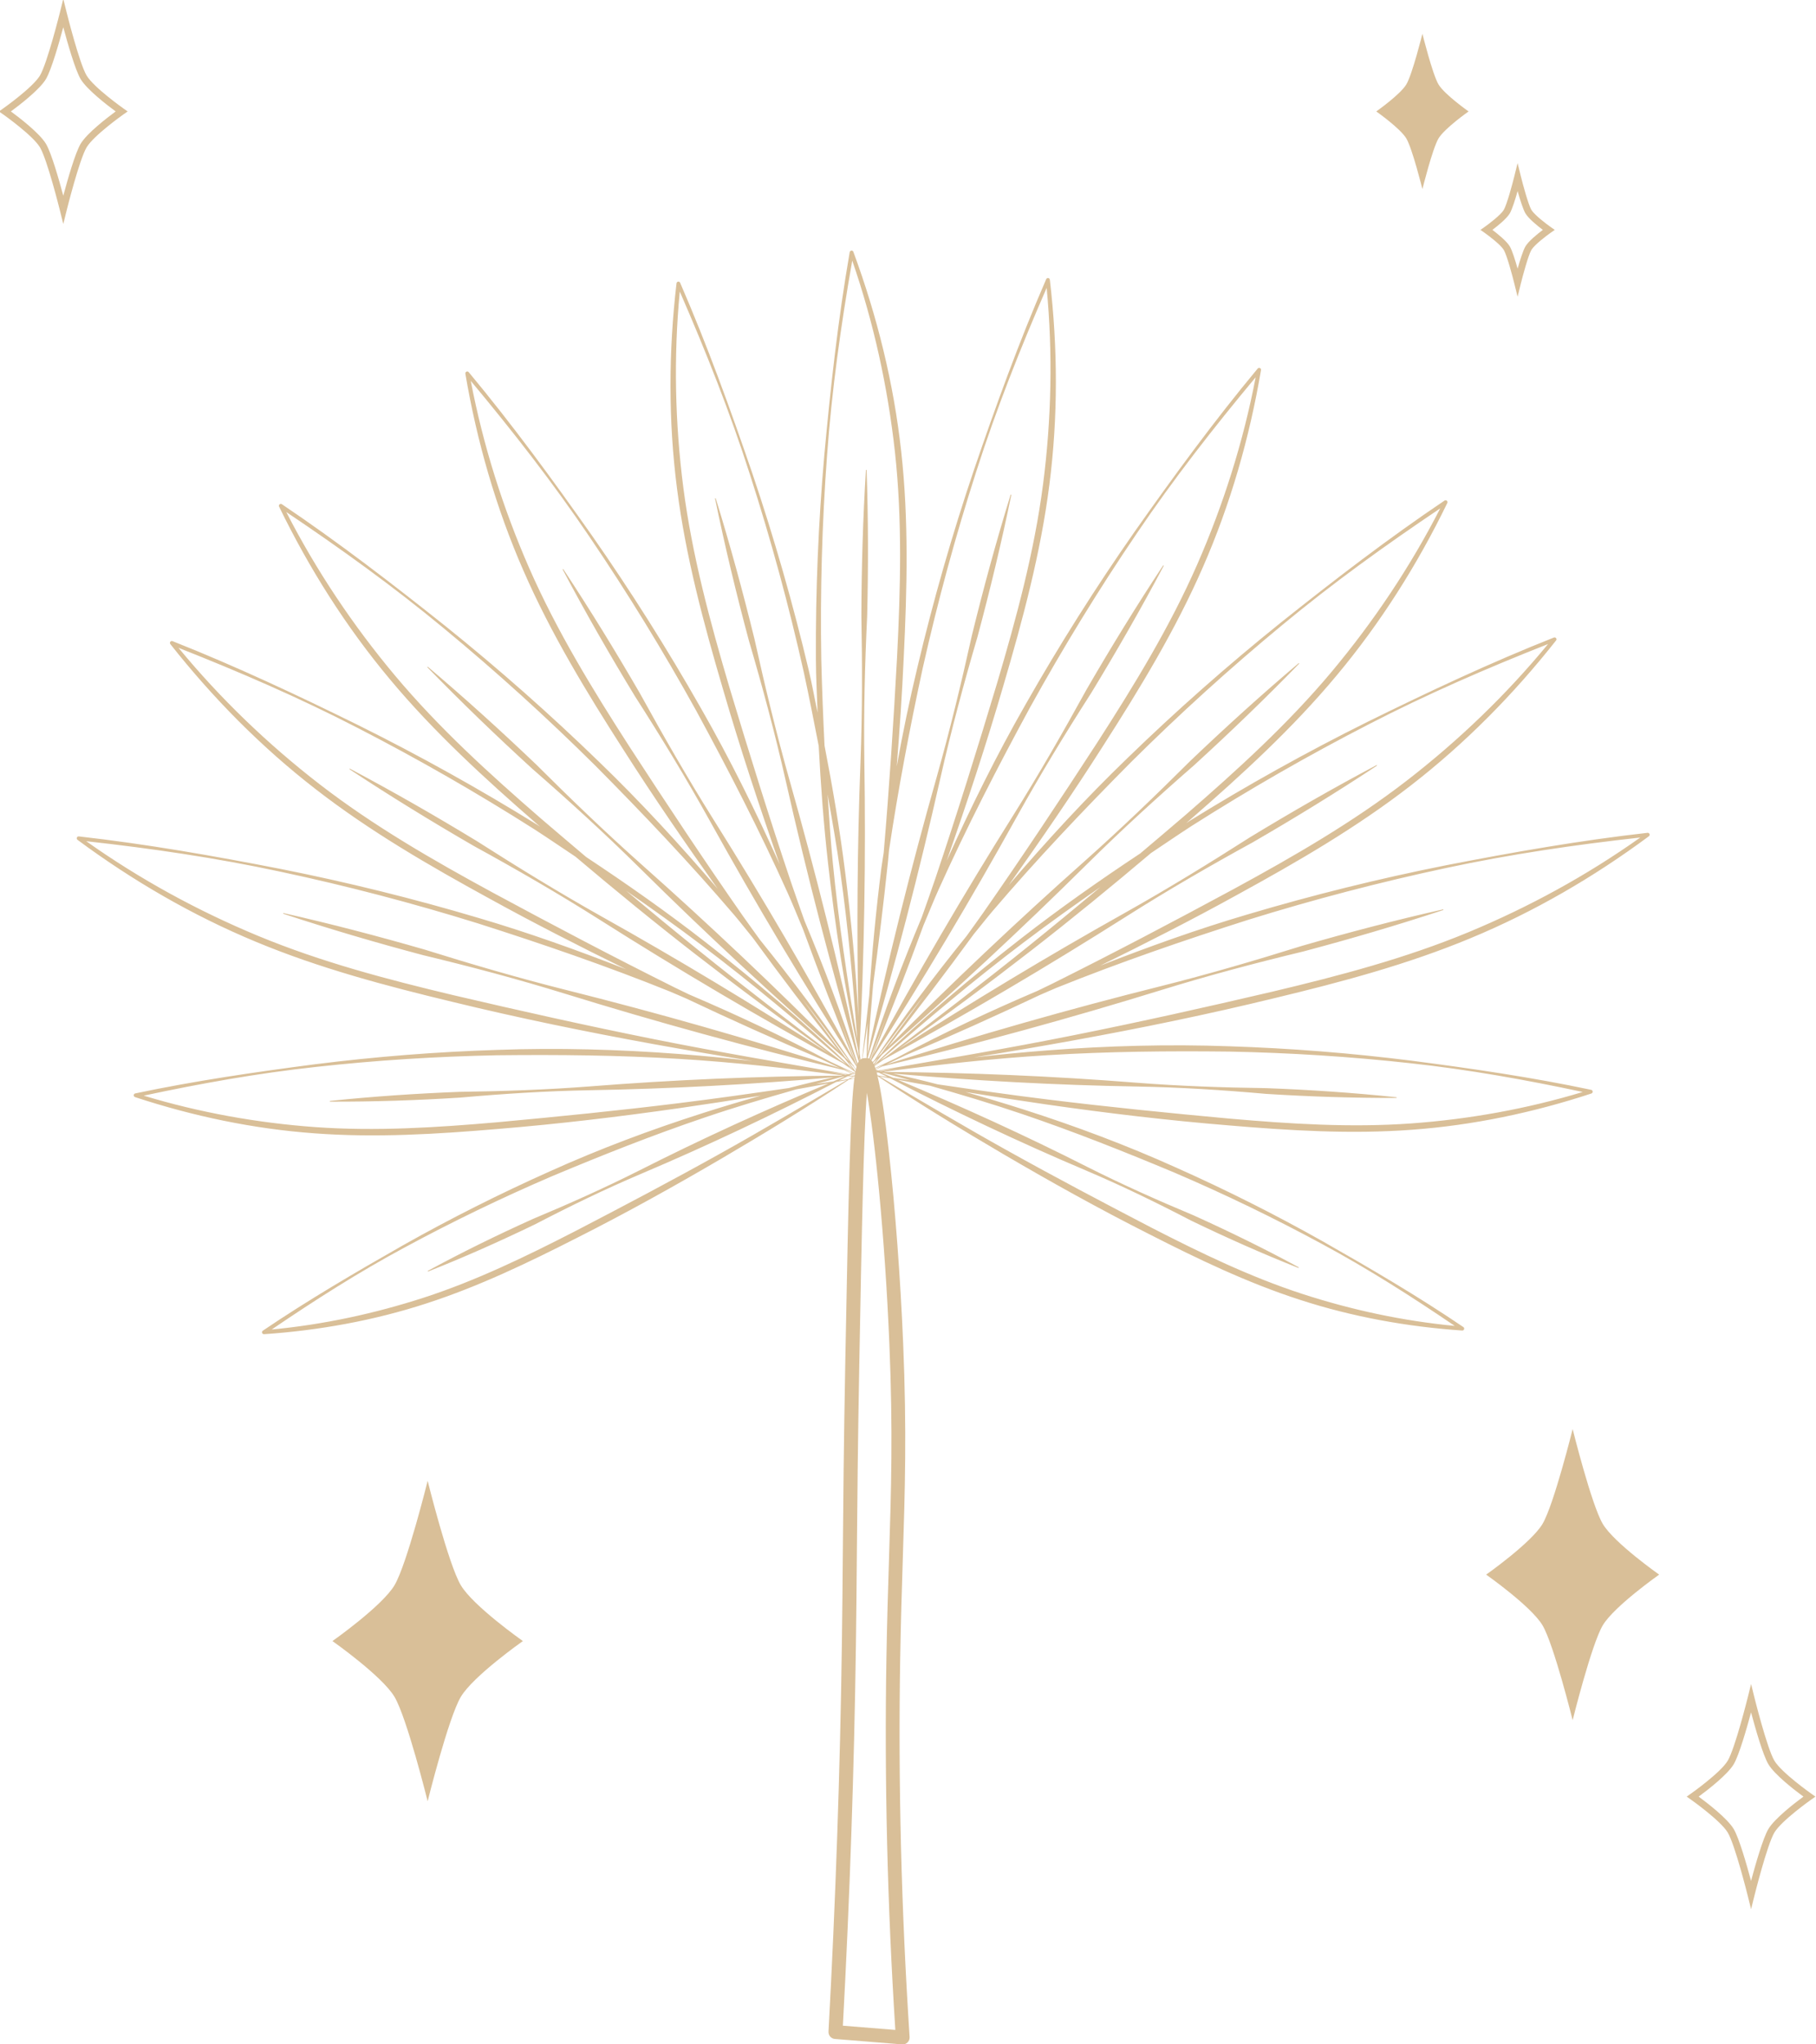 <?xml version="1.0" encoding="UTF-8" standalone="no"?><svg xmlns="http://www.w3.org/2000/svg" xmlns:xlink="http://www.w3.org/1999/xlink" fill="#000000" height="73.4" preserveAspectRatio="xMidYMid meet" version="1" viewBox="16.0 9.6 65.2 73.4" width="65.2" zoomAndPan="magnify"><g><g fill="#d9bf98" id="change1_1"><path d="M63.514,54.183c-1.711-0.965-3.469-1.85-5.264-2.651c-1.792-0.809-3.637-1.501-5.509-2.099 c-0.69-0.221-1.382-0.427-2.077-0.625c0.968,0.159,1.937,0.308,2.911,0.448c2.17,0.311,4.347,0.572,6.533,0.75 c2.182,0.186,4.383,0.321,6.58,0.158c2.195-0.16,4.362-0.616,6.447-1.302c0.022-0.007,0.041-0.026,0.046-0.051 c0.008-0.037-0.016-0.073-0.053-0.081c-2.137-0.453-4.298-0.767-6.463-1.048c-2.166-0.273-4.345-0.445-6.528-0.516 c-2.184-0.078-4.371-0.019-6.549,0.149c-0.875,0.067-1.746,0.152-2.615,0.25c1.19-0.188,2.375-0.394,3.565-0.609 c2.417-0.439,4.825-0.934,7.212-1.516c2.387-0.574,4.775-1.208,7.053-2.157c2.277-0.945,4.421-2.193,6.397-3.658 c0.019-0.014,0.03-0.038,0.027-0.063c-0.004-0.038-0.038-0.064-0.075-0.06c-2.433,0.274-4.844,0.699-7.245,1.167 c-2.4,0.478-4.778,1.067-7.125,1.766c-1.79,0.527-3.546,1.159-5.283,1.838c1.654-0.813,3.297-1.648,4.911-2.54 c2.153-1.179,4.292-2.417,6.242-3.93c1.949-1.509,3.692-3.275,5.215-5.207c0.015-0.018,0.02-0.044,0.01-0.067 c-0.014-0.035-0.054-0.052-0.089-0.038c-2.276,0.901-4.491,1.944-6.686,3.025c-2.19,1.089-4.331,2.281-6.412,3.571 c-0.036,0.022-0.07,0.047-0.105,0.069c0.046-0.041,0.095-0.079,0.141-0.12c1.851-1.612,3.676-3.278,5.256-5.174 c1.582-1.891,2.907-3.989,3.981-6.202c0.01-0.021,0.009-0.047-0.005-0.068c-0.021-0.031-0.063-0.04-0.094-0.019 c-2.031,1.368-3.972,2.86-5.884,4.386c-1.907,1.533-3.743,3.155-5.5,4.86c-1.499,1.444-2.907,2.979-4.261,4.56 c1.162-1.636,2.298-3.29,3.376-4.983c1.325-2.066,2.61-4.177,3.596-6.439c0.988-2.259,1.672-4.644,2.083-7.069 c0.004-0.023-0.004-0.048-0.023-0.064c-0.029-0.024-0.072-0.021-0.096,0.009c-1.565,1.882-3.011,3.858-4.419,5.858 c-1.401,2.006-2.709,4.078-3.918,6.207c-1.04,1.817-1.967,3.697-2.828,5.606c0.73-2.084,1.423-4.182,2.039-6.302 c0.692-2.355,1.334-4.742,1.646-7.189c0.315-2.445,0.303-4.927,0.018-7.37c-0.003-0.023-0.018-0.045-0.041-0.055 c-0.035-0.015-0.075,0.001-0.09,0.035c-0.975,2.246-1.809,4.548-2.599,6.863c-0.782,2.318-1.457,4.674-2.021,7.056 c-0.284,1.183-0.531,2.375-0.746,3.572c0.105-1.308,0.193-2.618,0.252-3.929c0.119-2.452,0.181-4.922-0.092-7.375 c-0.269-2.451-0.865-4.859-1.717-7.167c-0.008-0.022-0.028-0.04-0.053-0.044c-0.037-0.006-0.072,0.018-0.079,0.055 c-0.419,2.412-0.688,4.846-0.911,7.282c-0.215,2.437-0.316,4.885-0.303,7.333c0.001,0.64,0.04,1.278,0.061,1.917 c-0.108-0.504-0.196-1.013-0.316-1.514c-0.563-2.382-1.238-4.738-2.02-7.056c-0.791-2.315-1.624-4.617-2.599-6.863 c-0.009-0.021-0.03-0.038-0.055-0.041c-0.038-0.004-0.071,0.023-0.075,0.06c-0.285,2.443-0.298,4.924,0.018,7.37 c0.312,2.448,0.954,4.834,1.646,7.189c0.616,2.121,1.309,4.219,2.04,6.302c-0.861-1.908-1.788-3.788-2.828-5.606 c-1.209-2.128-2.517-4.201-3.918-6.207c-1.408-2-2.853-3.977-4.419-5.858c-0.015-0.018-0.04-0.028-0.064-0.023 c-0.037,0.006-0.062,0.042-0.056,0.079c0.412,2.425,1.096,4.81,2.084,7.069c0.986,2.262,2.271,4.373,3.596,6.439 c1.078,1.693,2.216,3.348,3.378,4.985c-1.354-1.582-2.764-3.117-4.263-4.563c-1.757-1.705-3.593-3.327-5.5-4.86 c-1.912-1.525-3.854-3.018-5.884-4.385c-0.02-0.013-0.046-0.016-0.068-0.004c-0.034,0.017-0.047,0.057-0.031,0.091 c1.075,2.213,2.399,4.311,3.981,6.202c1.58,1.895,3.405,3.562,5.256,5.174c0.045,0.04,0.093,0.078,0.139,0.118 c-0.035-0.022-0.068-0.046-0.103-0.068c-2.081-1.289-4.222-2.481-6.413-3.571c-2.194-1.082-4.41-2.124-6.686-3.025 c-0.022-0.008-0.048-0.005-0.067,0.01c-0.03,0.023-0.035,0.066-0.011,0.096c1.523,1.931,3.266,3.698,5.215,5.207 c1.949,1.514,4.088,2.751,6.241,3.93c1.613,0.89,3.255,1.725,4.908,2.538c-1.736-0.678-3.492-1.31-5.28-1.837 c-2.346-0.699-4.725-1.288-7.124-1.765c-2.401-0.469-4.812-0.894-7.245-1.168c-0.023-0.002-0.048,0.007-0.063,0.028 c-0.022,0.03-0.016,0.073,0.015,0.095c1.976,1.464,4.121,2.712,6.398,3.658c2.277,0.95,4.667,1.583,7.053,2.157 c2.387,0.582,4.795,1.076,7.212,1.516c1.191,0.216,2.377,0.421,3.569,0.61c-0.871-0.099-1.743-0.185-2.62-0.251 c-2.178-0.167-4.365-0.227-6.548-0.148c-2.184,0.07-4.363,0.242-6.529,0.515c-2.164,0.282-4.326,0.596-6.463,1.048 c-0.023,0.005-0.043,0.022-0.051,0.046c-0.011,0.036,0.008,0.074,0.044,0.086c2.085,0.686,4.252,1.142,6.447,1.301 c2.196,0.164,4.398,0.028,6.58-0.157c2.185-0.179,4.363-0.439,6.532-0.75c0.975-0.14,1.943-0.289,2.911-0.447 c-0.694,0.197-1.386,0.403-2.076,0.624c-1.873,0.598-3.717,1.289-5.51,2.099c-1.795,0.802-3.552,1.687-5.264,2.651 c-1.707,0.972-3.404,1.964-5.032,3.066c-0.019,0.014-0.031,0.037-0.029,0.063c0.003,0.037,0.036,0.065,0.073,0.063 c1.971-0.136,3.934-0.488,5.818-1.101c1.887-0.61,3.676-1.471,5.432-2.366c1.761-0.89,3.486-1.85,5.188-2.847 c1.545-0.907,3.062-1.833,4.564-2.829c0.064-0.013,0.127-0.022,0.191-0.035c-0.138,1.065-0.203,3.684-0.324,10.141 c-0.056,2.997-0.073,5.041-0.089,6.905c-0.009,1.103-0.018,2.142-0.034,3.277c-0.063,4.527-0.225,9.203-0.48,13.896 c-0.007,0.136,0.094,0.252,0.229,0.263l2.414,0.195c0.007,0.001,0.013,0.001,0.02,0.001c0.065,0,0.128-0.025,0.175-0.072 c0.052-0.051,0.079-0.122,0.074-0.194c-0.299-4.57-0.413-9.143-0.338-13.591c0.023-1.353,0.06-2.51,0.094-3.596 c0.078-2.445,0.145-4.557,0.012-7.728c-0.097-2.313-0.283-4.807-0.51-6.843c-0.16-1.438-0.292-2.263-0.41-2.742 c1.498,0.993,3.011,1.916,4.552,2.821c1.702,0.997,3.427,1.956,5.188,2.846c1.756,0.896,3.545,1.757,5.432,2.366 c1.884,0.612,3.847,0.965,5.818,1.101c0.023,0.002,0.047-0.009,0.062-0.03c0.021-0.03,0.013-0.073-0.018-0.094 C66.918,56.147,65.221,55.154,63.514,54.183z M53.6,47.487c2.175-0.134,4.354-0.155,6.532-0.13c2.178,0.042,4.355,0.18,6.522,0.42 c2.076,0.225,4.132,0.595,6.172,1.03c-2.002,0.606-4.073,0.978-6.155,1.129c-2.177,0.157-4.364,0.017-6.543-0.174 c-2.179-0.2-4.356-0.418-6.529-0.687c-1.313-0.161-2.627-0.35-3.938-0.543c-0.53-0.139-1.065-0.266-1.603-0.385 c2.91,0.254,5.823,0.413,8.743,0.464c1.557,0.028,3.111,0.126,4.663,0.265c1.554,0.097,3.109,0.15,4.668,0.145 c0.006,0,0.012-0.005,0.013-0.012c0-0.007-0.004-0.013-0.011-0.013c-1.55-0.163-3.104-0.267-4.66-0.326 c-1.558-0.021-3.113-0.075-4.666-0.195c-3.006-0.238-6.018-0.366-9.034-0.388c-0.014-0.003-0.028-0.006-0.042-0.009 C49.671,47.829,51.639,47.604,53.6,47.487z M46.352,48.014c-0.001-0.002,0-0.006-0.003-0.007 c-0.007-0.002-0.014-0.004-0.021-0.006c-0.032-0.018-0.065-0.035-0.098-0.052c0.14,0.058,0.275,0.121,0.416,0.178 c-0.013,0.002-0.026,0.006-0.04,0.008c-0.002,0-0.003-0.003-0.006-0.002c-0.005,0.002-0.01,0.005-0.016,0.007 C46.508,48.096,46.43,48.056,46.352,48.014z M46.519,47.922c0.051,0.045,0.104,0.088,0.155,0.133 c-0.076-0.058-0.152-0.117-0.228-0.174C46.47,47.894,46.494,47.909,46.519,47.922z M46.19,47.686 c-1.712-1.305-3.443-2.623-5.126-3.979c-0.869-0.699-1.728-1.409-2.583-2.124c0.922,0.64,1.836,1.292,2.731,1.97 c1.78,1.345,3.5,2.793,5.173,4.254C46.321,47.766,46.255,47.728,46.19,47.686z M46.607,47.855c0.04,0.053,0.081,0.105,0.12,0.159 c-0.003,0.017-0.007,0.036-0.011,0.055c-0.083-0.113-0.166-0.227-0.249-0.339C46.515,47.771,46.56,47.813,46.607,47.855z M46.341,47.557c-0.514-0.697-1.028-1.394-1.542-2.097c0.58,0.747,1.144,1.5,1.702,2.254 C46.449,47.661,46.394,47.61,46.341,47.557z M47.377,47.725c0.047-0.042,0.093-0.085,0.14-0.126 c-0.05,0.068-0.1,0.136-0.149,0.204c-0.006-0.013-0.013-0.028-0.019-0.04C47.358,47.749,47.368,47.737,47.377,47.725z M47.483,47.584c0.56-0.755,1.125-1.511,1.705-2.258c-0.514,0.705-1.029,1.402-1.544,2.1 C47.592,47.479,47.536,47.53,47.483,47.584z M47.467,47.792c0.024-0.013,0.048-0.028,0.073-0.041 c-0.048,0.036-0.096,0.074-0.144,0.11c-0.001-0.002-0.002-0.003-0.003-0.005C47.417,47.833,47.442,47.813,47.467,47.792z M47.601,47.677c1.674-1.46,3.392-2.909,5.172-4.254c0.896-0.679,1.812-1.332,2.735-1.973c-0.857,0.715-1.717,1.426-2.587,2.126 c-1.682,1.356-3.413,2.673-5.125,3.978C47.731,47.596,47.665,47.635,47.601,47.677z M47.636,47.876 c-0.003,0.001-0.003,0.005-0.004,0.008c-0.063,0.035-0.128,0.067-0.191,0.103c-0.004-0.011-0.007-0.02-0.011-0.03 c0.109-0.045,0.215-0.094,0.325-0.139c-0.032,0.018-0.064,0.034-0.096,0.052C47.651,47.872,47.644,47.874,47.636,47.876z M46.594,48.163c0.003-0.001,0.006-0.002,0.009-0.002c0.03,0.015,0.061,0.028,0.09,0.043c0,0.002,0,0.004-0.001,0.006 c-0.047-0.008-0.096-0.017-0.143-0.025C46.564,48.177,46.58,48.171,46.594,48.163z M47.466,48.07 c0.007,0.004,0.015,0.007,0.022,0.011c-0.004,0-0.008,0-0.013,0c-0.003,0-0.003,0.003-0.005,0.005 C47.469,48.08,47.467,48.075,47.466,48.07z M47.259,47.643c-0.005-0.004-0.01-0.008-0.015-0.012 c0.188-0.507,0.383-1.014,0.578-1.522c-0.186,0.508-0.371,1.017-0.555,1.521C47.264,47.634,47.262,47.639,47.259,47.643z M47.06,47.59c-0.034,0.001-0.066,0.005-0.096,0.014c0.069-0.424,0.123-0.846,0.186-1.27c-0.019,0.417-0.027,0.836-0.036,1.255 C47.096,47.588,47.078,47.589,47.06,47.59z M46.87,47.66c-0.001-0.03-0.002-0.059-0.002-0.088c0.005,0.025,0.01,0.051,0.016,0.076 C46.879,47.651,46.875,47.655,46.87,47.66z M46.77,47.852c-0.017-0.03-0.034-0.06-0.051-0.09 c-0.184-0.502-0.368-1.009-0.553-1.514c0.205,0.532,0.409,1.064,0.606,1.596C46.771,47.847,46.771,47.85,46.77,47.852z M46.704,48.14c-0.003-0.001-0.006-0.003-0.01-0.004c0.004-0.001,0.007-0.002,0.011-0.003 C46.705,48.135,46.704,48.138,46.704,48.14z M46.702,48.15c-0.002,0.015-0.005,0.032-0.007,0.048 c-0.025-0.014-0.051-0.027-0.077-0.042c0.02-0.005,0.04-0.011,0.061-0.017C46.687,48.143,46.694,48.147,46.702,48.15z M46.328,48.25c-0.139,0.057-0.274,0.121-0.412,0.178c-0.205,0.03-0.41,0.061-0.614,0.091c0.32-0.088,0.641-0.178,0.96-0.264 C46.284,48.252,46.306,48.251,46.328,48.25z M46.437,48.242c0.017-0.001,0.034-0.002,0.051-0.004 c0.043,0.006,0.088,0.01,0.131,0.016c-0.052,0.031-0.105,0.062-0.158,0.093c-0.111,0.017-0.224,0.033-0.335,0.05 C46.229,48.343,46.334,48.295,46.437,48.242z M46.515,48.217c-0.002-0.002-0.002-0.005-0.005-0.005c-0.004,0-0.009,0-0.013,0 c0.012-0.007,0.025-0.013,0.038-0.019c0.051,0.006,0.101,0.015,0.152,0.021c-0.014,0.008-0.028,0.017-0.042,0.025 C46.601,48.231,46.558,48.225,46.515,48.217z M46.689,48.231c-0.001,0.006-0.001,0.01-0.002,0.016 c-0.006-0.001-0.012-0.002-0.018-0.003C46.676,48.239,46.683,48.235,46.689,48.231z M47.503,48.204 c-0.009-0.035-0.017-0.064-0.026-0.094c0.007-0.001,0.014-0.002,0.021-0.002c0.017,0.001,0.034,0.002,0.051,0.003 c0.103,0.054,0.208,0.102,0.311,0.155c-0.111-0.017-0.224-0.033-0.335-0.05C47.517,48.212,47.51,48.208,47.503,48.204z M47.656,48.119c0.022,0.002,0.044,0.003,0.066,0.005c0.319,0.086,0.639,0.176,0.959,0.264c-0.205-0.03-0.41-0.061-0.614-0.091 C47.93,48.239,47.794,48.176,47.656,48.119z M47.631,48.058c-0.019-0.004-0.038-0.008-0.058-0.012 c0.205-0.025,0.406-0.059,0.61-0.085C47.999,47.991,47.815,48.024,47.631,48.058z M60.839,42.618 c2.332-0.724,4.698-1.344,7.088-1.854c2.299-0.494,4.628-0.833,6.964-1.093c-1.923,1.364-4.003,2.5-6.175,3.402 c-2.261,0.938-4.638,1.563-7.022,2.13c-2.389,0.559-4.783,1.095-7.189,1.575c-2.313,0.463-4.658,0.86-6.968,1.258 c-0.028-0.006-0.056-0.012-0.084-0.018c-0.002-0.006-0.004-0.014-0.006-0.02c0.075-0.037,0.151-0.071,0.226-0.107 c3.388-0.808,6.743-1.729,10.069-2.758c1.667-0.515,3.354-0.962,5.052-1.371c1.687-0.448,3.361-0.939,5.02-1.486 c0.006-0.002,0.01-0.008,0.008-0.015c-0.001-0.007-0.008-0.011-0.015-0.009c-1.704,0.385-3.392,0.827-5.069,1.311 c-1.666,0.521-3.34,1.012-5.033,1.438c-3.321,0.831-6.612,1.769-9.873,2.814c0.227-0.11,0.458-0.216,0.686-0.326 c1.629-0.692,3.236-1.416,4.832-2.171c0.197-0.081,0.39-0.174,0.587-0.253C56.202,44.154,58.512,43.359,60.839,42.618z M58.792,39.25c2.061-1.31,4.182-2.529,6.354-3.646c2.089-1.08,4.248-2.017,6.434-2.88c-1.499,1.821-3.208,3.462-5.068,4.901 c-1.937,1.497-4.066,2.724-6.219,3.896c-2.158,1.166-4.329,2.31-6.525,3.404c-0.172,0.086-0.348,0.167-0.521,0.252 c-1.726,0.737-3.419,1.53-5.082,2.419c-0.247,0.115-0.495,0.231-0.741,0.346c-0.008-0.022-0.016-0.047-0.023-0.066 c0.108-0.075,0.213-0.154,0.321-0.229c2.968-1.626,5.881-3.344,8.739-5.156c1.475-0.934,2.985-1.808,4.516-2.647 c1.51-0.874,2.997-1.787,4.455-2.75c0.005-0.003,0.007-0.011,0.004-0.016c-0.003-0.006-0.011-0.009-0.017-0.005 c-1.543,0.818-3.057,1.687-4.548,2.594c-1.471,0.94-2.959,1.852-4.48,2.707c-2.764,1.548-5.475,3.186-8.142,4.897 c1.626-1.151,3.213-2.332,4.784-3.551c1.457-1.132,2.884-2.3,4.292-3.492C57.814,39.902,58.298,39.569,58.792,39.25z M56.614,36.958c1.733-1.721,3.544-3.365,5.428-4.921c1.808-1.5,3.717-2.874,5.666-4.183c-1.073,2.096-2.391,4.063-3.898,5.866 c-1.572,1.877-3.39,3.53-5.242,5.137c-0.54,0.465-1.085,0.924-1.629,1.385c-1.458,0.966-2.89,1.971-4.27,3.046 c-1.813,1.411-3.557,2.882-5.22,4.485c-0.006,0.004-0.013,0.008-0.019,0.012c-0.002,0.001-0.001,0.005-0.002,0.008 c-0.015,0.014-0.03,0.028-0.044,0.042c-0.001-0.002-0.001-0.004-0.002-0.006c0.096-0.12,0.188-0.242,0.285-0.362 c2.527-2.205,4.983-4.485,7.365-6.845c1.241-1.228,2.529-2.404,3.845-3.551c1.288-1.177,2.546-2.387,3.763-3.639 c0.004-0.005,0.005-0.012,0.001-0.017c-0.005-0.005-0.013-0.006-0.018-0.001c-1.333,1.129-2.625,2.302-3.887,3.506 c-1.236,1.233-2.495,2.442-3.798,3.603c-2.424,2.153-4.776,4.383-7.064,6.681c1.059-1.337,2.085-2.689,3.087-4.062 c0.225-0.271,0.439-0.552,0.667-0.819C53.212,40.464,54.894,38.691,56.614,36.958z M52.985,34.994 c1.182-2.138,2.458-4.223,3.831-6.245c1.315-1.946,2.762-3.8,4.266-5.603c-0.443,2.313-1.157,4.57-2.099,6.723 c-0.982,2.242-2.265,4.338-3.592,6.399c-1.336,2.057-2.693,4.101-4.097,6.114c-0.192,0.276-0.394,0.548-0.589,0.823 c-1.165,1.442-2.281,2.919-3.319,4.473c-0.016,0.016-0.032,0.031-0.047,0.046c-0.004,0.004-0.005,0.012,0,0.017 c0.001,0.001,0.002,0,0.003,0c-0.001,0.001-0.002,0.002-0.003,0.004c-0.017-0.03-0.035-0.055-0.052-0.074 c1.828-2.851,3.563-5.756,5.204-8.717c0.847-1.526,1.754-3.017,2.696-4.487c0.906-1.491,1.775-3.004,2.592-4.548 c0.003-0.006,0.001-0.013-0.004-0.016c-0.006-0.004-0.014-0.002-0.018,0.003c-0.962,1.458-1.875,2.945-2.749,4.455 c-0.841,1.53-1.71,3.043-2.636,4.523c-1.769,2.817-3.444,5.689-5.033,8.612c0.645-1.547,1.24-3.1,1.813-4.662 c0.184-0.431,0.354-0.869,0.547-1.295C50.702,39.313,51.819,37.14,52.985,34.994z M49.129,33.587 c0.535-2.383,1.176-4.743,1.926-7.069c0.717-2.239,1.584-4.427,2.523-6.581c0.224,2.347,0.172,4.716-0.129,7.049 c-0.314,2.427-0.957,4.799-1.653,7.15c-0.706,2.349-1.435,4.692-2.218,7.017c-0.154,0.459-0.322,0.917-0.482,1.376 c-0.697,1.665-1.335,3.349-1.889,5.079c-0.019-0.009-0.039-0.014-0.058-0.016c0.984-3.327,1.854-6.681,2.616-10.064 c0.385-1.702,0.838-3.388,1.33-5.063c0.452-1.686,0.861-3.382,1.213-5.093c0.001-0.006-0.002-0.013-0.009-0.015 s-0.013,0.002-0.016,0.008c-0.515,1.669-0.974,3.353-1.389,5.047c-0.378,1.705-0.788,3.4-1.262,5.081 c-0.934,3.293-1.762,6.614-2.481,9.962c0.057-0.827,0.122-1.657,0.195-2.488c0.199-1.475,0.379-2.95,0.535-4.433 c0.014-0.136,0.024-0.273,0.038-0.41C48.248,37.933,48.66,35.754,49.129,33.587z M45.486,33.27 c-0.041-2.442,0.027-4.886,0.208-7.323c0.17-2.345,0.498-4.676,0.904-6.99c0.77,2.228,1.277,4.542,1.534,6.881 c0.266,2.433,0.199,4.89,0.076,7.338c-0.128,2.349-0.28,4.696-0.481,7.04c-0.025,0.186-0.061,0.37-0.084,0.555 c-0.191,1.52-0.339,3.038-0.434,4.565c-0.085,0.759-0.17,1.519-0.256,2.272c-0.02,0.007-0.038,0.017-0.056,0.03 c-0.011-0.067-0.021-0.135-0.032-0.203c-0.001-0.047-0.002-0.095-0.004-0.142c0.171-3.446,0.227-6.894,0.172-10.342 c-0.026-1.746,0.017-3.49,0.101-5.234c0.042-1.744,0.041-3.489-0.02-5.235c0-0.006-0.005-0.012-0.012-0.012 c-0.007,0-0.013,0.005-0.013,0.012c-0.108,1.744-0.158,3.488-0.163,5.233c0.033,1.745,0.034,3.49-0.031,5.234 c-0.119,3.051-0.136,6.104-0.079,9.156c-0.089-1.743-0.255-3.472-0.474-5.204c-0.19-1.519-0.448-3.028-0.739-4.531 C45.553,35.337,45.511,34.304,45.486,33.27z M46.779,46.908c-0.351-2.091-0.671-4.208-0.878-6.325 c-0.082-0.819-0.131-1.64-0.187-2.46c0.165,0.932,0.328,1.863,0.458,2.801C46.452,42.907,46.631,44.914,46.779,46.908z M40.535,27.117c-0.301-2.333-0.353-4.702-0.129-7.049c0.939,2.154,1.807,4.343,2.523,6.582c0.75,2.326,1.392,4.686,1.926,7.069 c0.192,0.885,0.365,1.774,0.539,2.663c0.073,1.41,0.178,2.817,0.336,4.219c0.253,2.251,0.591,4.476,1.079,6.7 c0.007,0.095,0.016,0.19,0.022,0.285c-0.719-3.348-1.547-6.668-2.481-9.961c-0.474-1.68-0.884-3.376-1.262-5.081 c-0.416-1.695-0.874-3.378-1.39-5.047c-0.002-0.006-0.008-0.01-0.015-0.009s-0.011,0.008-0.01,0.015 c0.353,1.711,0.761,3.408,1.213,5.093c0.492,1.675,0.945,3.36,1.33,5.063c0.762,3.378,1.631,6.729,2.613,10.052 c-0.014,0.021-0.026,0.047-0.039,0.077c-0.559-1.749-1.203-3.451-1.908-5.134c-0.159-0.457-0.326-0.912-0.479-1.369 c-0.783-2.326-1.512-4.668-2.218-7.018C41.492,31.917,40.85,29.544,40.535,27.117z M35.001,30 c-0.942-2.153-1.656-4.411-2.099-6.724c1.504,1.803,2.952,3.657,4.267,5.604c1.372,2.022,2.649,4.108,3.831,6.245 c1.166,2.146,2.283,4.318,3.285,6.546c0.192,0.426,0.363,0.865,0.547,1.296c0.571,1.561,1.167,3.114,1.811,4.66 c-1.588-2.923-3.264-5.795-5.032-8.611c-0.926-1.479-1.795-2.993-2.636-4.522c-0.875-1.51-1.787-2.998-2.75-4.456 c-0.003-0.005-0.011-0.007-0.016-0.004c-0.006,0.003-0.009,0.011-0.005,0.017c0.818,1.544,1.686,3.058,2.593,4.548 c0.942,1.47,1.849,2.96,2.696,4.487c1.656,2.987,3.406,5.918,5.251,8.793c0.003,0.008,0.006,0.016,0.009,0.024 c-0.008,0.029-0.016,0.06-0.023,0.095c-0.028-0.042-0.06-0.082-0.087-0.124c0,0,0.001,0,0.002,0c0.005-0.005,0.005-0.013,0-0.018 c-0.016-0.016-0.031-0.03-0.047-0.046c-1.038-1.553-2.154-3.03-3.318-4.473c-0.195-0.275-0.397-0.548-0.59-0.824 c-1.404-2.012-2.761-4.057-4.097-6.114C37.266,34.338,35.984,32.242,35.001,30z M35.418,38.986 c-1.852-1.606-3.67-3.26-5.241-5.136c-1.508-1.802-2.825-3.77-3.899-5.866c1.949,1.309,3.858,2.683,5.666,4.183 c1.884,1.557,3.694,3.2,5.428,4.921c1.72,1.733,3.401,3.506,4.988,5.364c0.229,0.267,0.442,0.548,0.667,0.819 c1.002,1.373,2.028,2.726,3.087,4.063c-2.288-2.298-4.64-4.529-7.065-6.681c-1.303-1.161-2.562-2.37-3.797-3.603 c-1.263-1.205-2.555-2.377-3.888-3.506c-0.005-0.004-0.012-0.004-0.017,0c-0.005,0.005-0.005,0.013,0,0.018 c1.218,1.252,2.475,2.462,3.763,3.64c1.316,1.147,2.605,2.324,3.845,3.551c2.382,2.36,4.838,4.64,7.366,6.845 c0.105,0.131,0.206,0.265,0.312,0.396c-0.024-0.024-0.05-0.046-0.074-0.07c-0.001-0.002,0.001-0.006-0.001-0.007 c-0.006-0.004-0.013-0.008-0.019-0.012c-1.663-1.604-3.408-3.074-5.221-4.486c-1.379-1.075-2.812-2.08-4.27-3.046 C36.503,39.91,35.958,39.451,35.418,38.986z M27.472,37.756c-1.858-1.438-3.566-3.078-5.063-4.896 c2.184,0.862,4.342,1.795,6.429,2.874c2.173,1.118,4.293,2.336,6.354,3.646c0.494,0.319,0.978,0.652,1.467,0.977 c1.408,1.191,2.835,2.36,4.292,3.491c1.571,1.219,3.158,2.4,4.783,3.551c-2.667-1.711-5.377-3.349-8.141-4.896 c-1.521-0.855-3.009-1.768-4.48-2.708c-1.491-0.907-3.004-1.775-4.547-2.593c-0.005-0.003-0.013-0.001-0.016,0.004 c-0.004,0.006-0.002,0.014,0.003,0.017c1.458,0.963,2.945,1.876,4.455,2.75c1.531,0.839,3.042,1.713,4.516,2.646 c2.857,1.812,5.77,3.53,8.737,5.155c0.151,0.105,0.297,0.216,0.45,0.321c-0.001,0.005-0.002,0.01-0.003,0.015 c-0.014,0.003-0.028,0.006-0.043,0.009c-0.28-0.131-0.563-0.264-0.845-0.395c-1.665-0.89-3.362-1.684-5.091-2.423 c-0.17-0.084-0.344-0.164-0.513-0.248c-2.196-1.094-4.367-2.239-6.525-3.404C31.539,40.479,29.409,39.253,27.472,37.756z M32.292,45.335c-2.385-0.568-4.761-1.193-7.022-2.131c-2.173-0.902-4.252-2.038-6.175-3.401c2.335,0.259,4.665,0.598,6.963,1.093 c2.391,0.509,4.756,1.129,7.088,1.854c2.327,0.741,4.637,1.536,6.903,2.449c0.196,0.079,0.387,0.17,0.583,0.25 c1.598,0.757,3.207,1.48,4.839,2.174c0.228,0.11,0.459,0.216,0.687,0.326c-3.261-1.046-6.554-1.983-9.875-2.815 c-1.692-0.427-3.367-0.917-5.033-1.438c-1.676-0.484-3.365-0.926-5.068-1.311c-0.006-0.001-0.013,0.002-0.015,0.008 c-0.002,0.007,0.001,0.014,0.008,0.016c1.659,0.548,3.333,1.039,5.02,1.487c1.698,0.409,3.384,0.856,5.052,1.371 c3.326,1.029,6.682,1.951,10.071,2.759c0.083,0.041,0.168,0.079,0.25,0.119c-0.039,0.008-0.078,0.017-0.117,0.025 c-2.311-0.398-4.656-0.795-6.968-1.258C37.075,46.43,34.681,45.894,32.292,45.335z M46.412,48.176 c-0.019,0.004-0.039,0.008-0.058,0.012c-0.186-0.034-0.373-0.067-0.559-0.099C46.001,48.116,46.205,48.15,46.412,48.176z M40.386,49.207c-2.172,0.269-4.35,0.486-6.529,0.687c-2.178,0.19-4.366,0.33-6.543,0.174c-2.082-0.151-4.152-0.523-6.155-1.129 c2.04-0.436,4.097-0.805,6.172-1.03c2.167-0.24,4.344-0.378,6.522-0.42c2.178-0.024,4.357-0.004,6.532,0.13 c1.961,0.118,3.928,0.342,5.867,0.592c-0.014,0.003-0.028,0.006-0.042,0.009c-3.016,0.021-6.027,0.15-9.033,0.387 c-1.552,0.12-3.108,0.174-4.666,0.195c-1.556,0.06-3.109,0.164-4.659,0.326c-0.006,0.001-0.011,0.006-0.011,0.013 s0.005,0.013,0.012,0.013c1.559,0.006,3.115-0.047,4.668-0.145c1.552-0.138,3.105-0.237,4.663-0.265 c2.919-0.052,5.833-0.21,8.741-0.464c-0.538,0.119-1.071,0.246-1.601,0.385C43.014,48.857,41.699,49.046,40.386,49.207z M41.831,51.034c-1.72,0.96-3.462,1.879-5.209,2.786c-1.75,0.899-3.525,1.759-5.392,2.367c-1.775,0.576-3.613,0.972-5.476,1.149 c1.543-1.05,3.119-2.056,4.763-2.94c1.725-0.934,3.493-1.787,5.294-2.561c1.808-0.758,3.629-1.482,5.487-2.11 c1.085-0.369,2.189-0.698,3.294-1.012c0.386-0.068,0.773-0.141,1.159-0.215c-2.302,0.963-4.571,1.998-6.796,3.126 c-1.251,0.631-2.53,1.202-3.824,1.743c-1.277,0.576-2.536,1.192-3.769,1.862c-0.005,0.003-0.008,0.01-0.006,0.016 c0.002,0.007,0.01,0.01,0.017,0.007c1.305-0.517,2.584-1.087,3.845-1.697c1.244-0.647,2.504-1.259,3.794-1.807 c2.379-1.009,4.712-2.114,7.009-3.3c0.13-0.025,0.26-0.046,0.39-0.072C44.899,49.266,43.372,50.177,41.831,51.034z M46.524,48.337 c0.041-0.027,0.083-0.052,0.124-0.08c0.012,0.001,0.024,0.003,0.037,0.004c-0.002,0.017-0.005,0.036-0.007,0.053 C46.627,48.322,46.575,48.33,46.524,48.337z M47.931,57.847c0.132,3.152,0.065,5.255-0.012,7.69 c-0.034,1.088-0.071,2.247-0.094,3.604c-0.074,4.367,0.034,8.854,0.32,13.343l-1.883-0.152c0.249-4.619,0.406-9.218,0.468-13.673 c0.016-1.138,0.025-2.178,0.034-3.28c0.016-1.863,0.033-3.906,0.089-6.9c0.084-4.525,0.151-8.078,0.271-9.642 C47.398,50.392,47.767,53.92,47.931,57.847z M57.363,53.69c-1.747-0.908-3.489-1.827-5.209-2.787 c-1.541-0.857-3.069-1.768-4.581-2.658c0.13,0.026,0.26,0.047,0.39,0.073c2.296,1.186,4.63,2.292,7.009,3.3 c1.29,0.548,2.55,1.16,3.794,1.808c1.261,0.609,2.541,1.18,3.846,1.697c0.006,0.002,0.013,0,0.016-0.006 c0.003-0.006,0.001-0.014-0.005-0.018c-1.233-0.669-2.492-1.285-3.769-1.862c-1.293-0.541-2.573-1.112-3.824-1.743 c-2.226-1.129-4.495-2.163-6.798-3.126c0.386,0.074,0.771,0.146,1.156,0.214c1.107,0.314,2.212,0.644,3.299,1.013 c1.857,0.629,3.679,1.354,5.487,2.111c1.801,0.772,3.569,1.626,5.294,2.561c1.645,0.885,3.22,1.891,4.763,2.939 c-1.863-0.178-3.701-0.572-5.476-1.149C60.889,55.448,59.114,54.589,57.363,53.69z" fill="inherit"/><path d="M73.545,64.316c-0.406-0.683-1.082-3.406-1.082-3.406s-0.676,2.724-1.082,3.406s-2.024,1.82-2.024,1.82 s1.619,1.138,2.024,1.82s1.082,3.407,1.082,3.407s0.676-2.725,1.082-3.407s2.024-1.82,2.024-1.82S73.951,64.999,73.545,64.316z" fill="inherit"/><path d="M81.034,74.004c-0.011-0.007-1.072-0.756-1.329-1.188c-0.261-0.44-0.71-2.245-0.715-2.264l-0.121-0.488 l-0.121,0.488c-0.005,0.019-0.455,1.823-0.716,2.264c-0.257,0.432-1.318,1.181-1.329,1.188l-0.146,0.103l0.146,0.103 c0.011,0.007,1.072,0.757,1.329,1.188c0.261,0.439,0.711,2.245,0.716,2.264l0.121,0.488l0.121-0.488 c0.005-0.019,0.455-1.824,0.715-2.264c0.257-0.432,1.318-1.182,1.329-1.188l0.146-0.103L81.034,74.004z M79.49,75.271 c-0.193,0.325-0.466,1.28-0.622,1.862c-0.156-0.582-0.429-1.537-0.622-1.862c-0.226-0.38-0.949-0.936-1.259-1.164 c0.31-0.228,1.033-0.783,1.259-1.163c0.193-0.326,0.466-1.28,0.622-1.862c0.156,0.582,0.428,1.536,0.622,1.862 c0.226,0.38,0.949,0.936,1.259,1.163C80.439,74.335,79.716,74.891,79.49,75.271z" fill="inherit"/><path d="M66.492,14.572c0.216,0.365,0.577,1.818,0.577,1.818s0.361-1.453,0.577-1.818 c0.217-0.364,1.081-0.971,1.081-0.971s-0.864-0.607-1.081-0.971c-0.216-0.364-0.577-1.818-0.577-1.818s-0.361,1.454-0.577,1.818 c-0.217,0.364-1.08,0.971-1.08,0.971S66.275,14.208,66.492,14.572z" fill="inherit"/><path d="M69.99,18.573c0.112,0.188,0.309,0.924,0.375,1.192l0.121,0.488l0.121-0.488 c0.067-0.268,0.264-1.004,0.375-1.192c0.108-0.183,0.537-0.507,0.693-0.617l0.146-0.102l-0.146-0.102 c-0.156-0.11-0.584-0.434-0.693-0.616c-0.111-0.188-0.309-0.925-0.375-1.192l-0.121-0.488l-0.121,0.488 c-0.066,0.268-0.264,1.003-0.375,1.192c-0.108,0.182-0.537,0.506-0.692,0.616l-0.146,0.102l0.146,0.102 C69.453,18.066,69.882,18.39,69.99,18.573z M70.205,17.263c0.086-0.146,0.198-0.504,0.282-0.803 c0.084,0.299,0.195,0.657,0.282,0.803c0.113,0.19,0.434,0.448,0.624,0.591c-0.19,0.143-0.511,0.401-0.624,0.591 c-0.086,0.145-0.198,0.503-0.282,0.802c-0.084-0.299-0.195-0.657-0.282-0.802c-0.113-0.19-0.434-0.448-0.624-0.591 C69.771,17.711,70.092,17.453,70.205,17.263z" fill="inherit"/><path d="M20.438,13.703l0.146-0.102l-0.146-0.102c-0.011-0.008-1.072-0.757-1.329-1.189 c-0.261-0.439-0.711-2.244-0.716-2.263l-0.121-0.488l-0.121,0.488c-0.005,0.019-0.455,1.823-0.715,2.263 c-0.257,0.432-1.318,1.181-1.329,1.189l-0.146,0.102l0.146,0.102c0.011,0.008,1.072,0.757,1.329,1.189 c0.261,0.439,0.71,2.245,0.715,2.263l0.121,0.489l0.121-0.489c0.005-0.019,0.455-1.824,0.716-2.263 C19.366,14.46,20.427,13.711,20.438,13.703z M18.272,16.627c-0.156-0.582-0.428-1.537-0.622-1.863 c-0.226-0.379-0.949-0.935-1.259-1.163c0.31-0.228,1.033-0.784,1.259-1.163c0.193-0.326,0.466-1.28,0.622-1.862 c0.156,0.582,0.429,1.536,0.622,1.862c0.226,0.379,0.949,0.935,1.259,1.163c-0.31,0.228-1.033,0.784-1.259,1.163 C18.701,15.09,18.428,16.045,18.272,16.627z" fill="inherit"/><path d="M32.545,66.518c-0.447-0.752-1.191-3.749-1.191-3.749s-0.744,2.997-1.19,3.749 c-0.447,0.751-2.228,2.004-2.228,2.004s1.781,1.252,2.228,2.003c0.447,0.752,1.19,3.749,1.19,3.749s0.744-2.997,1.191-3.749 c0.446-0.751,2.228-2.003,2.228-2.003S32.992,67.269,32.545,66.518z" fill="inherit"/></g></g></svg>